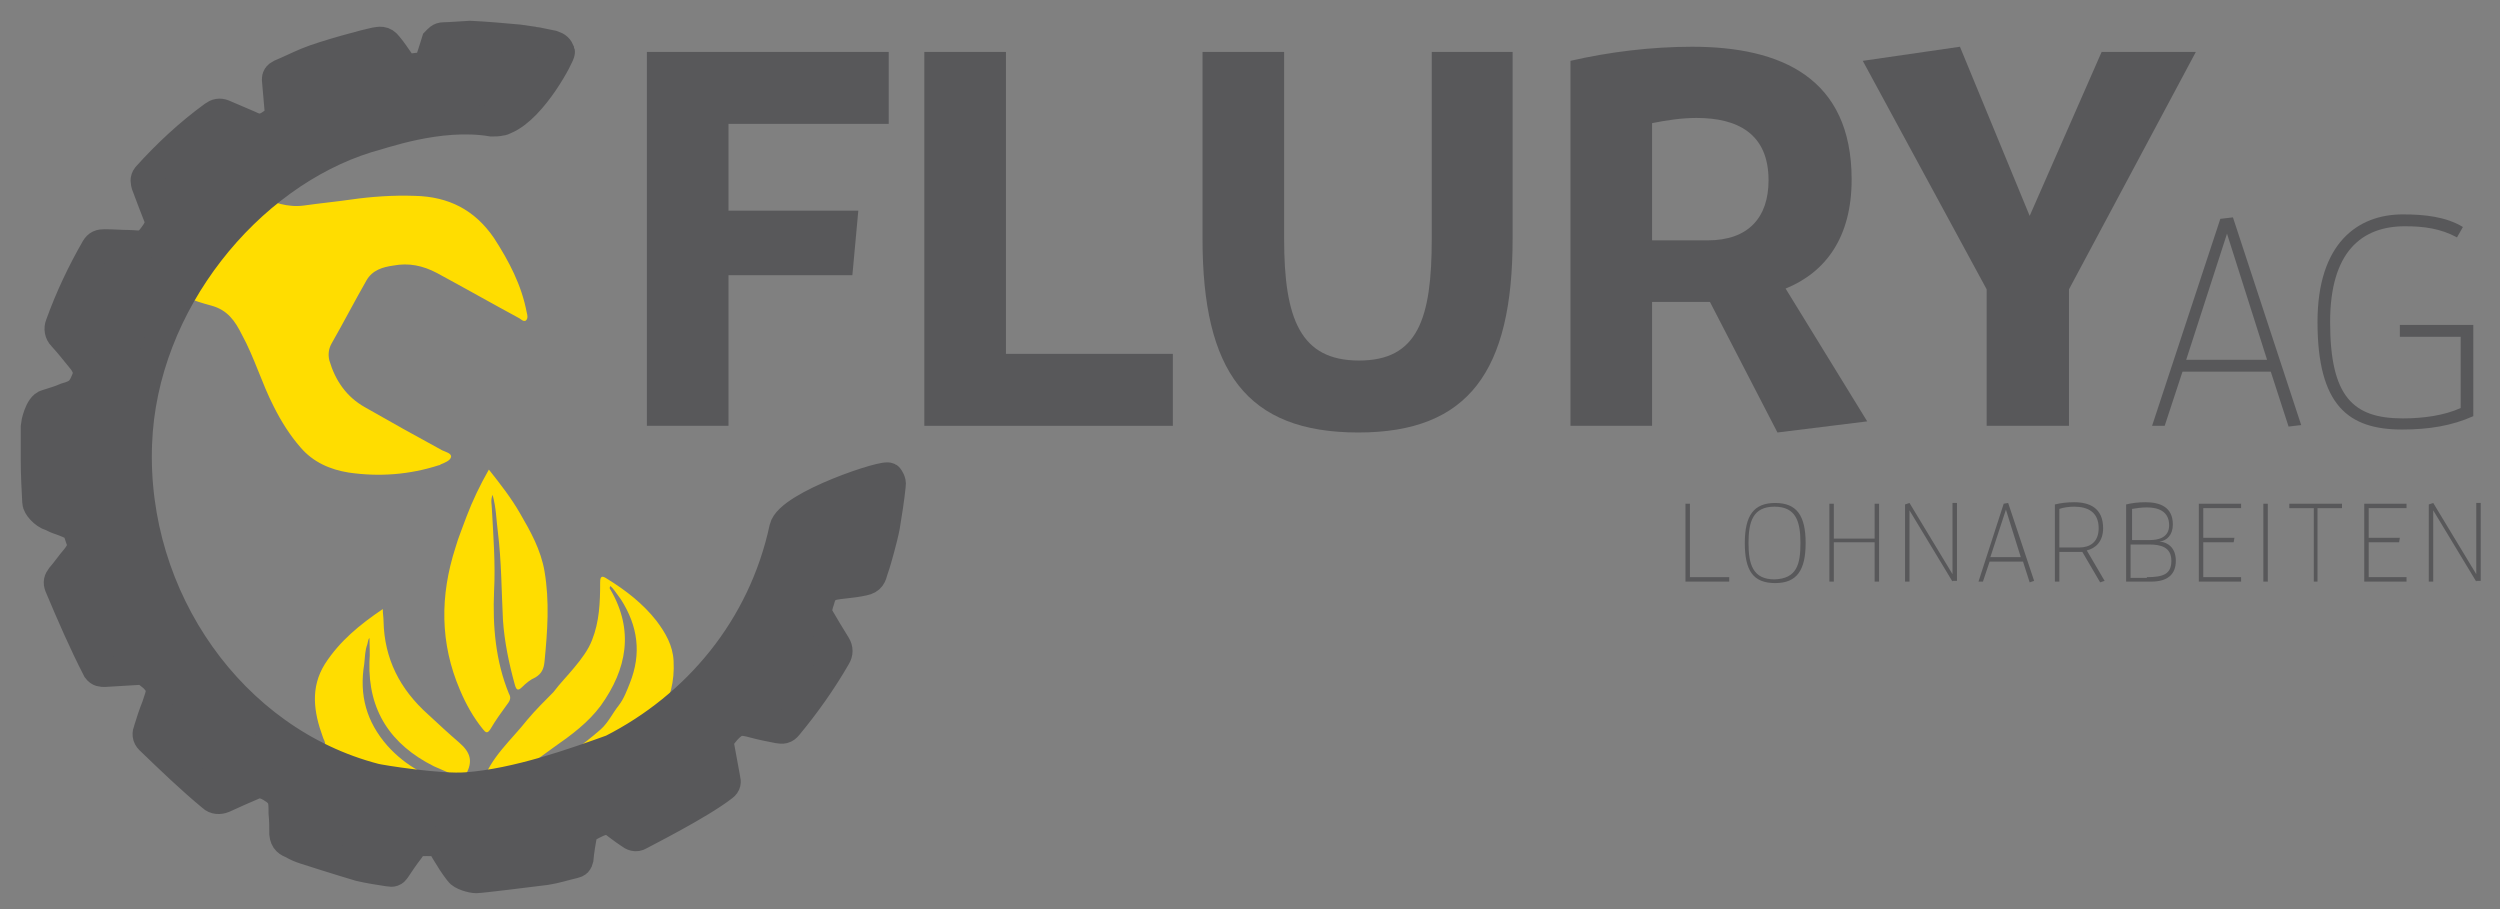 <?xml version="1.0" encoding="utf-8"?>
<!-- Generator: Adobe Illustrator 22.0.0, SVG Export Plug-In . SVG Version: 6.00 Build 0)  -->
<svg version="1.1" xmlns="http://www.w3.org/2000/svg" xmlns:xlink="http://www.w3.org/1999/xlink" x="0px" y="0px"
	 viewBox="0 0 337 122.6" style="enable-background:new 0 0 337 122.6;" xml:space="preserve">
<rect x="0" y="0" width="337" height="122.6" fill="#808080" stroke="none"/>
<style type="text/css">
	.st0{fill:#FFDD00;}
	.st1{fill:#58585A;stroke:#58585A;stroke-width:4;stroke-miterlimit:10;}
	.st2{fill:#58585A;}
	.st3{fill:#575759;stroke:#565655;stroke-width:4.252;stroke-miterlimit:10;}
	.st4{fill:#FFFFFF;stroke:#FFFFFF;}
	.st5{fill:none;stroke:#58585A;stroke-width:0.709;stroke-miterlimit:10;}
	.st6{fill:none;stroke:#58585A;stroke-width:0.283;stroke-miterlimit:10;}
</style>
<g id="Vorlage">
</g>
<g id="Ebene_1">
	<g>
		<g>
			<path class="st0" d="M72.7,108.4c1-1.4,2.4-2.4,3.9-3.3c2.3-1.4,5-2.1,7.3-3.6c4.3-3,7.2-6.8,6.9-12.4c-0.1-2.1-1.1-3.8-2.3-5.4
				c-1.8-2.3-4.1-4.1-6.7-5.7c-0.6-0.4-0.9-0.4-0.9,0.5c0,2.7-0.1,5.3-1.1,7.8c-0.5,1.3-1.4,2.5-2.4,3.7c-0.9,1.1-1.9,2.1-2.8,3.3
				c-1.2,1.2-2.4,2.4-3.5,3.7c-2.2,2.8-5,5.1-6.1,8.6c-0.2,0.8-0.5,1.6-0.7,2.3c1,0.4,2,0.1,3,0.3c0.2-0.4,0.4-0.8,0.6-1.2
				c1.7-2.7,4.3-4.5,6.8-6.3c2.3-1.6,4.6-3.3,6.3-5.6c3.5-4.9,4.5-10.1,1.3-15.6c-0.1-0.1-0.2-0.3,0-0.5c0.2,0.2,0.4,0.4,0.6,0.7
				c0.3,0.4,0.5,0.7,0.8,1.1c2.3,3.6,2.8,7.3,1.2,11.3c-0.4,1-0.8,2.1-1.5,3c-0.8,1-1.4,2.3-2.4,3.2c-2.5,2.2-5.3,4.1-8.1,5.9
				c-1.6,1.1-3.2,2.3-4,4.2C70,108.4,71.3,108.9,72.7,108.4z"/>
			<path class="st0" d="M62.1,107.5c0.6-1,0.3-1.4-0.8-1.7c-3.5-0.9-6.6-2.5-9.1-5.3c-2.8-3.2-3.8-6.8-3.1-11
				c0.1-0.9,0.1-1.8,0.4-2.6c0.1-0.3,0.1-0.7,0.3-0.9c0,1,0.1,2.1,0,3.2c-0.2,6.6,2.9,11.2,8.7,14.1c1.1,0.5,2.2,0.9,3.2,1.5
				c0.6,0.3,0.8,0.2,1.1-0.4c1-1.8,0.6-3-0.9-4.3c-1.4-1.2-2.8-2.5-4.2-3.8c-3.8-3.4-5.9-7.5-6-12.6c0-0.5-0.1-0.9-0.1-1.6
				c-3.1,2.1-5.8,4.3-7.8,7.4c-2,3.2-1.5,6.5-0.3,9.8c0.1,0.4,0.4,0.7,0.3,1.1c4.2,2.8,8.8,4.6,13.5,6.2
				C59,107.1,60.5,107.4,62.1,107.5z"/>
			<path class="st0" d="M65.9,63.3c-1.2,2.1-2.2,4.2-3,6.3c-0.5,1.4-1.1,2.8-1.5,4.2c-2.1,6.5-2.1,12.9,0.6,19.2
				c0.8,1.9,1.8,3.7,3.1,5.3c0.4,0.5,0.6,0.6,1,0c0.7-1.2,1.5-2.3,2.3-3.4c0.4-0.5,0.5-0.9,0.2-1.4c-1.8-4.4-2.2-9.1-2-13.8
				c0.2-3.7-0.1-7.5-0.3-11.2c0-0.5-0.2-1,0.1-1.8c0.5,1.8,0.5,3.4,0.7,4.9c0.5,4,0.5,8,0.7,12c0.2,2.9,0.8,5.8,1.6,8.7
				c0.2,0.7,0.4,0.9,1,0.3c0.5-0.5,1.1-1,1.8-1.3c0.8-0.5,1.1-1.1,1.2-2.1c0.4-4.1,0.7-8.1,0-12.2c-0.5-2.9-1.9-5.4-3.3-7.8
				C68.9,67.1,67.4,65.2,65.9,63.3z"/>
		</g>
		<path class="st0" d="M21.8,38.9c2.2,0.8,4.4,1.7,6.7,2.3c2.2,0.6,3.2,2.1,4.1,3.9c1.7,3.1,2.7,6.6,4.3,9.7c1,2,2.2,3.9,3.6,5.5
			c1.7,2,4,3,6.5,3.4c4.1,0.6,8.2,0.3,12.2-1c0.1,0,0.1,0,0.2-0.1c0.5-0.2,1.3-0.5,1.4-1c0.1-0.5-0.8-0.7-1.2-0.9
			c-3.5-1.9-6.9-3.8-10.4-5.8c-2.5-1.4-4-3.6-4.8-6.3c-0.2-0.8-0.1-1.6,0.3-2.3c1.6-2.8,3.1-5.7,4.7-8.5c0.8-1.4,2.2-1.8,3.6-2
			c2.1-0.4,4,0,5.9,1c3.7,2,7.4,4.1,11.1,6.1c0.3,0.2,0.6,0.5,0.9,0.3c0.3-0.3,0.2-0.7,0.1-1.1c-0.7-3.7-2.4-6.9-4.4-10
			c-2.6-3.8-6.1-5.6-10.7-5.7c-2.9-0.1-5.8,0.1-8.6,0.5c-2.1,0.3-4.2,0.5-6.3,0.8c-2.2,0.3-4.2-0.4-6.1-1.3c-3.4,2.3-6.5,5-9.3,8
			C24.3,35.8,23,37.3,21.8,38.9z"/>
	</g>
	<path class="st1" d="M8.2,77.8c0.7-0.8,1.3-1.7,2-2.5c0.7-0.9,1.1-1.6,0.6-2.8c-0.1-0.3-0.3-0.9-0.4-1.2c-0.2-0.5-2.3-1.2-2.6-1.3
		c-0.3-0.1-0.6-0.3-0.9-0.4c-1-0.3-1.9-1.4-1.9-1.9c-0.1-1.9-0.2-3.7-0.2-5.6c0-1.6,0-3.1,0-4.7c0-0.2,0.5-2.7,1.5-2.9
		C7.2,54.2,8,54,8.9,53.6c1.8-0.5,2.2-1,2.9-2.9c0.2-0.6-0.2-1.6-0.8-2.3c-1-1.2-1.5-1.9-2.6-3.1c-0.4-0.4-0.5-1-0.3-1.5
		c1.3-3.6,2.9-7,4.8-10.3c0.3-0.5,0.6-0.6,1.2-0.6c1.1,0,2.2,0.1,3.2,0.1c1.4,0,2.2,0.5,3.4-1.2c0.4-0.5,1-1.5,0.8-2.2
		c-0.6-1.5-1.2-3.1-1.8-4.7c-0.1-0.4-0.2-0.7,0.1-1.1c2.7-3,5.7-5.8,9-8.2c0.4-0.3,0.8-0.4,1.3-0.2c1,0.4,2.5,1.1,3.5,1.5
		c1,0.5,1.7,0.6,2.7,0c0.3-0.2,1.5-0.9,1.4-1.6c-0.1-1-0.4-4.6-0.4-4.6c0-0.3,0.1-0.5,0.5-0.7c1.2-0.5,2.4-1.1,3.6-1.6
		c2.4-1,8.5-2.6,9.1-2.7c0.7-0.1,1.2-0.3,1.8,0.5c0.6,0.7,1.1,1.5,1.6,2.2c0.8,1.2,1.3,0.8,2.5,0.7c0.1,0,1.3,0,1.5-0.7
		c0.5-1.5,0.4-1.2,0.9-2.8C59.1,5.3,59.3,5,59.8,5c0.9,0,3.2-0.2,3.5-0.2c2.2,0.1,4.4,0.3,6.6,0.5c0.7,0.1,1.4,0.2,2.1,0.3
		c0.2,0,1.9,0.4,2.5,0.5c0.6,0.2,0.8,0.4,1,0.9c0.1,0.3-3.6,7.5-7.4,9.1c-0.2,0.1-0.4,0.2-0.6,0.2c-0.4,0.1-0.8,0.1-1.2,0.1
		c-7.2-1.2-15.1,1.8-16.8,2.2c-16.1,5-30.3,22.2-31,41.2c-0.8,20.9,12.8,40.1,32,45.1c0.7,0.2,8.9,1.5,12.4,1.2
		c6.8-0.5,14.6-3.3,19.6-5.1c11.4-5.8,20.3-16.3,23.2-29.8c0.7-3.1,14.1-7.5,14.1-6.8c0,0,0.4,0.5,0.3,1c-0.2,1.9-0.5,3.8-0.8,5.6
		c-0.3,1.6-1.2,4.7-1.3,5c-0.1,0.3-0.2,0.6-0.3,0.9c-0.2,0.7-0.3,1.2-1.3,1.4c-0.9,0.2-1.8,0.3-2.7,0.4c-1.8,0.2-2.7,0.3-3.2,2.2
		c-0.2,0.6-0.5,1.5-0.2,2.1c0.8,1.4,1.6,2.7,2.4,4c0.3,0.5,0.3,1,0,1.5c-1.9,3.3-4.1,6.4-6.5,9.3c-0.4,0.5-0.7,0.5-1.3,0.4
		c-1-0.2-2.1-0.4-3.2-0.7c-1.8-0.5-2.5-0.5-3.8,0.9c-0.3,0.4-1.1,1.2-1,1.7c0.3,1.6,0.6,3.3,0.9,4.9c0.1,0.4,0.1,0.7-0.3,1
		c-3.2,2.5-10.8,6.3-11.3,6.6c-0.5,0.3-0.9,0.1-1.3-0.2c-0.9-0.6-1.8-1.3-2.6-1.9c-0.3-0.2-1.5,0.2-1.9,0.4
		c-0.6,0.3-1.8,0.8-1.9,1.5c-0.2,1.1-0.4,2.3-0.5,3.4c-0.1,0.4-0.2,0.5-0.6,0.6c-1.3,0.3-2.5,0.7-3.8,0.9c-2.4,0.3-8.8,1.1-9.4,1.1
		c-0.6,0-2-0.4-2.3-0.9c-0.7-0.9-1.2-1.7-1.8-2.7c-0.8-1.5-1.3-1.4-2.6-1.4c-0.3,0-1.5,0-1.6,0.2c-0.3,0.3-0.5,0.6-0.7,0.9
		c-0.7,0.9-1.3,1.8-1.9,2.7c-0.2,0.3-0.4,0.4-0.9,0.3c-1.3-0.2-2.6-0.4-3.9-0.7c-2.4-0.7-7.1-2.2-7.4-2.3c-0.6-0.2-1.1-0.4-1.6-0.7
		c-0.7-0.3-1.1-0.5-1.2-1.4c0-0.9,0-1.8-0.1-2.8c0-1.8,0-2.5-1.7-3.5c-0.5-0.3-1.5-0.7-2.1-0.4c-1.4,0.6-2.8,1.2-4.3,1.9
		c-0.5,0.2-1.1,0.2-1.5-0.2c-2.9-2.4-5.6-5-8.4-7.7c-0.4-0.4-0.4-0.8-0.2-1.3c0.3-1,0.7-2.2,1.1-3.2c0.6-1.8,1-2.5-0.4-3.9
		c-0.4-0.3-1.1-1-1.6-1c-1.7,0.1-3.3,0.2-5,0.3c-0.4,0-0.7,0-1-0.4C11.2,86.5,9.6,82.8,8,79C7.8,78.5,7.9,78.2,8.2,77.8z"/>
	<g>
		<path class="st2" d="M87.2,57.4V7h32.6v9.7H98.2v11.7h17.5l-0.8,8.7H98.2v20.3H87.2z"/>
		<path class="st2" d="M124.6,57.4V7h11v40.7h22.5v9.7H124.6z"/>
		<path class="st2" d="M203.9,32.2c0,17.8-5.9,26.1-20.8,26.1c-15.1,0-21-8.3-21-26.1V7h11v25.2c0,10.8,2.2,16.4,10.1,16.4
			c7.9,0,9.8-5.6,9.8-16.4V7h10.9V32.2z"/>
		<path class="st2" d="M230.5,40.7h-7.8v16.7h-11V8.2c5.2-1.2,10.9-1.9,16.4-1.9c12,0,21.5,4.2,21.5,17.9c0,7.8-3.5,12.5-8.9,14.7
			l11,17.9l-12.1,1.5L230.5,40.7z M230.2,32.4c5.5,0,8.2-3.1,8.2-8.1c0-6.3-4.2-8.4-9.7-8.4c-2,0-4,0.3-6,0.7v15.8H230.2z"/>
		<path class="st2" d="M267.8,57.4V39L251.1,8.2l13.1-1.9l9.4,22.8L283.3,7H296l-17.1,32v18.4H267.8z"/>
		<path class="st2" d="M308.5,57.5l-2.4-7.4h-11.9l-2.4,7.3h-1.7l9.2-27.9l1.7-0.2l9.2,28L308.5,57.5z M300.2,31.5l-5.5,17h10.9
			L300.2,31.5z"/>
		<path class="st2" d="M323.8,57.9c-7.2,0-11.4-3.2-11.4-14.5c0-10.6,5.4-14.5,11.5-14.5c2.9,0,5.8,0.3,8.1,1.7l-0.8,1.4
			c-2.2-1.2-4.5-1.5-7-1.5c-5.9,0-10.1,3.5-10.1,12.9c0,10.1,3.1,13,9.8,13c2.8,0,5.6-0.4,7.8-1.4v-9.6h-8.2v-1.6h9.9v12.3
			C330.5,57.4,327.4,57.9,323.8,57.9z"/>
		<path class="st2" d="M227.2,78.4V67.9h0.6v9.9h5.3v0.6H227.2z"/>
		<path class="st2" d="M235.2,73.2c0-3.7,1.2-5.4,4.1-5.4c2.9,0,4.1,1.7,4.1,5.4s-1.2,5.4-4.1,5.4C236.3,78.6,235.2,76.9,235.2,73.2
			z M242.7,73.2c0-2.9-0.6-4.9-3.5-4.9c-2.9,0-3.5,2-3.5,4.9c0,2.9,0.6,4.9,3.5,4.9C242.2,78,242.7,76.1,242.7,73.2z"/>
		<path class="st2" d="M252.7,78.4v-5.3h-5.5v5.3h-0.6V67.9h0.6v4.7h5.5v-4.7h0.6v10.5H252.7z"/>
		<path class="st2" d="M263.2,78.4l-5.8-9.6v9.6h-0.6V68l0.6-0.2l5.8,9.6v-9.6h0.6v10.5H263.2z"/>
		<path class="st2" d="M273.6,78.5l-0.9-2.8h-4.5l-0.9,2.7h-0.6l3.4-10.5l0.6-0.1l3.5,10.5L273.6,78.5z M270.4,68.7l-2.1,6.4h4.1
			L270.4,68.7z"/>
		<path class="st2" d="M283.1,78.5l-2.4-4.1h-3.1v4H277V68c0.8-0.2,1.7-0.3,2.6-0.3c2.1,0,3.9,0.8,3.9,3.5c0,1.8-1,2.7-2.2,3
			l2.4,4.1L283.1,78.5z M280.3,73.8c1.4,0,2.6-0.7,2.6-2.6c0-2.2-1.5-2.9-3.3-2.9c-0.7,0-1.4,0.1-2,0.3v5.2H280.3z"/>
		<path class="st2" d="M286.6,68c0.8-0.2,1.7-0.3,2.6-0.3c1.9,0,3.7,0.6,3.7,3c0,1.4-0.8,2.2-1.8,2.3c1.1,0.1,2.2,0.8,2.2,2.6
			c0,1.9-1.2,2.8-3.3,2.8h-3.4V68z M289.8,72.8c1.1,0,2.6-0.3,2.6-2c0-1.9-1.5-2.4-3-2.4c-0.7,0-1.4,0.1-2,0.2v4.2H289.8z
			 M289.4,77.8c2.2,0,3.3-0.4,3.3-2.2c0-1.9-1.5-2.2-3-2.2h-2.5v4.5H289.4z"/>
		<path class="st2" d="M296.4,78.4V67.9h5.7v0.6H297v4h4.2l-0.1,0.6H297v4.7h5.1v0.6H296.4z"/>
		<path class="st2" d="M305.1,78.4V67.9h0.6v10.5H305.1z"/>
		<path class="st2" d="M311.9,78.4v-9.9h-3.3v-0.6h7.1v0.6h-3.3v9.9H311.9z"/>
		<path class="st2" d="M318.7,78.4V67.9h5.7v0.6h-5.1v4h4.2l-0.1,0.6h-4.1v4.7h5.1v0.6H318.7z"/>
		<path class="st2" d="M333.8,78.4l-5.8-9.6v9.6h-0.6V68l0.6-0.2l5.8,9.6v-9.6h0.6v10.5H333.8z"/>
	</g>
	<path class="st3" d="M124.6,55.8"/>
	<path class="st4" d="M108.2,44.2"/>
	<path class="st5" d="M-26.3-7.3"/>
	<path class="st6" d="M-14.2-0.5"/>
	<path class="st6" d="M-63.1,26"/>
</g>
</svg>
